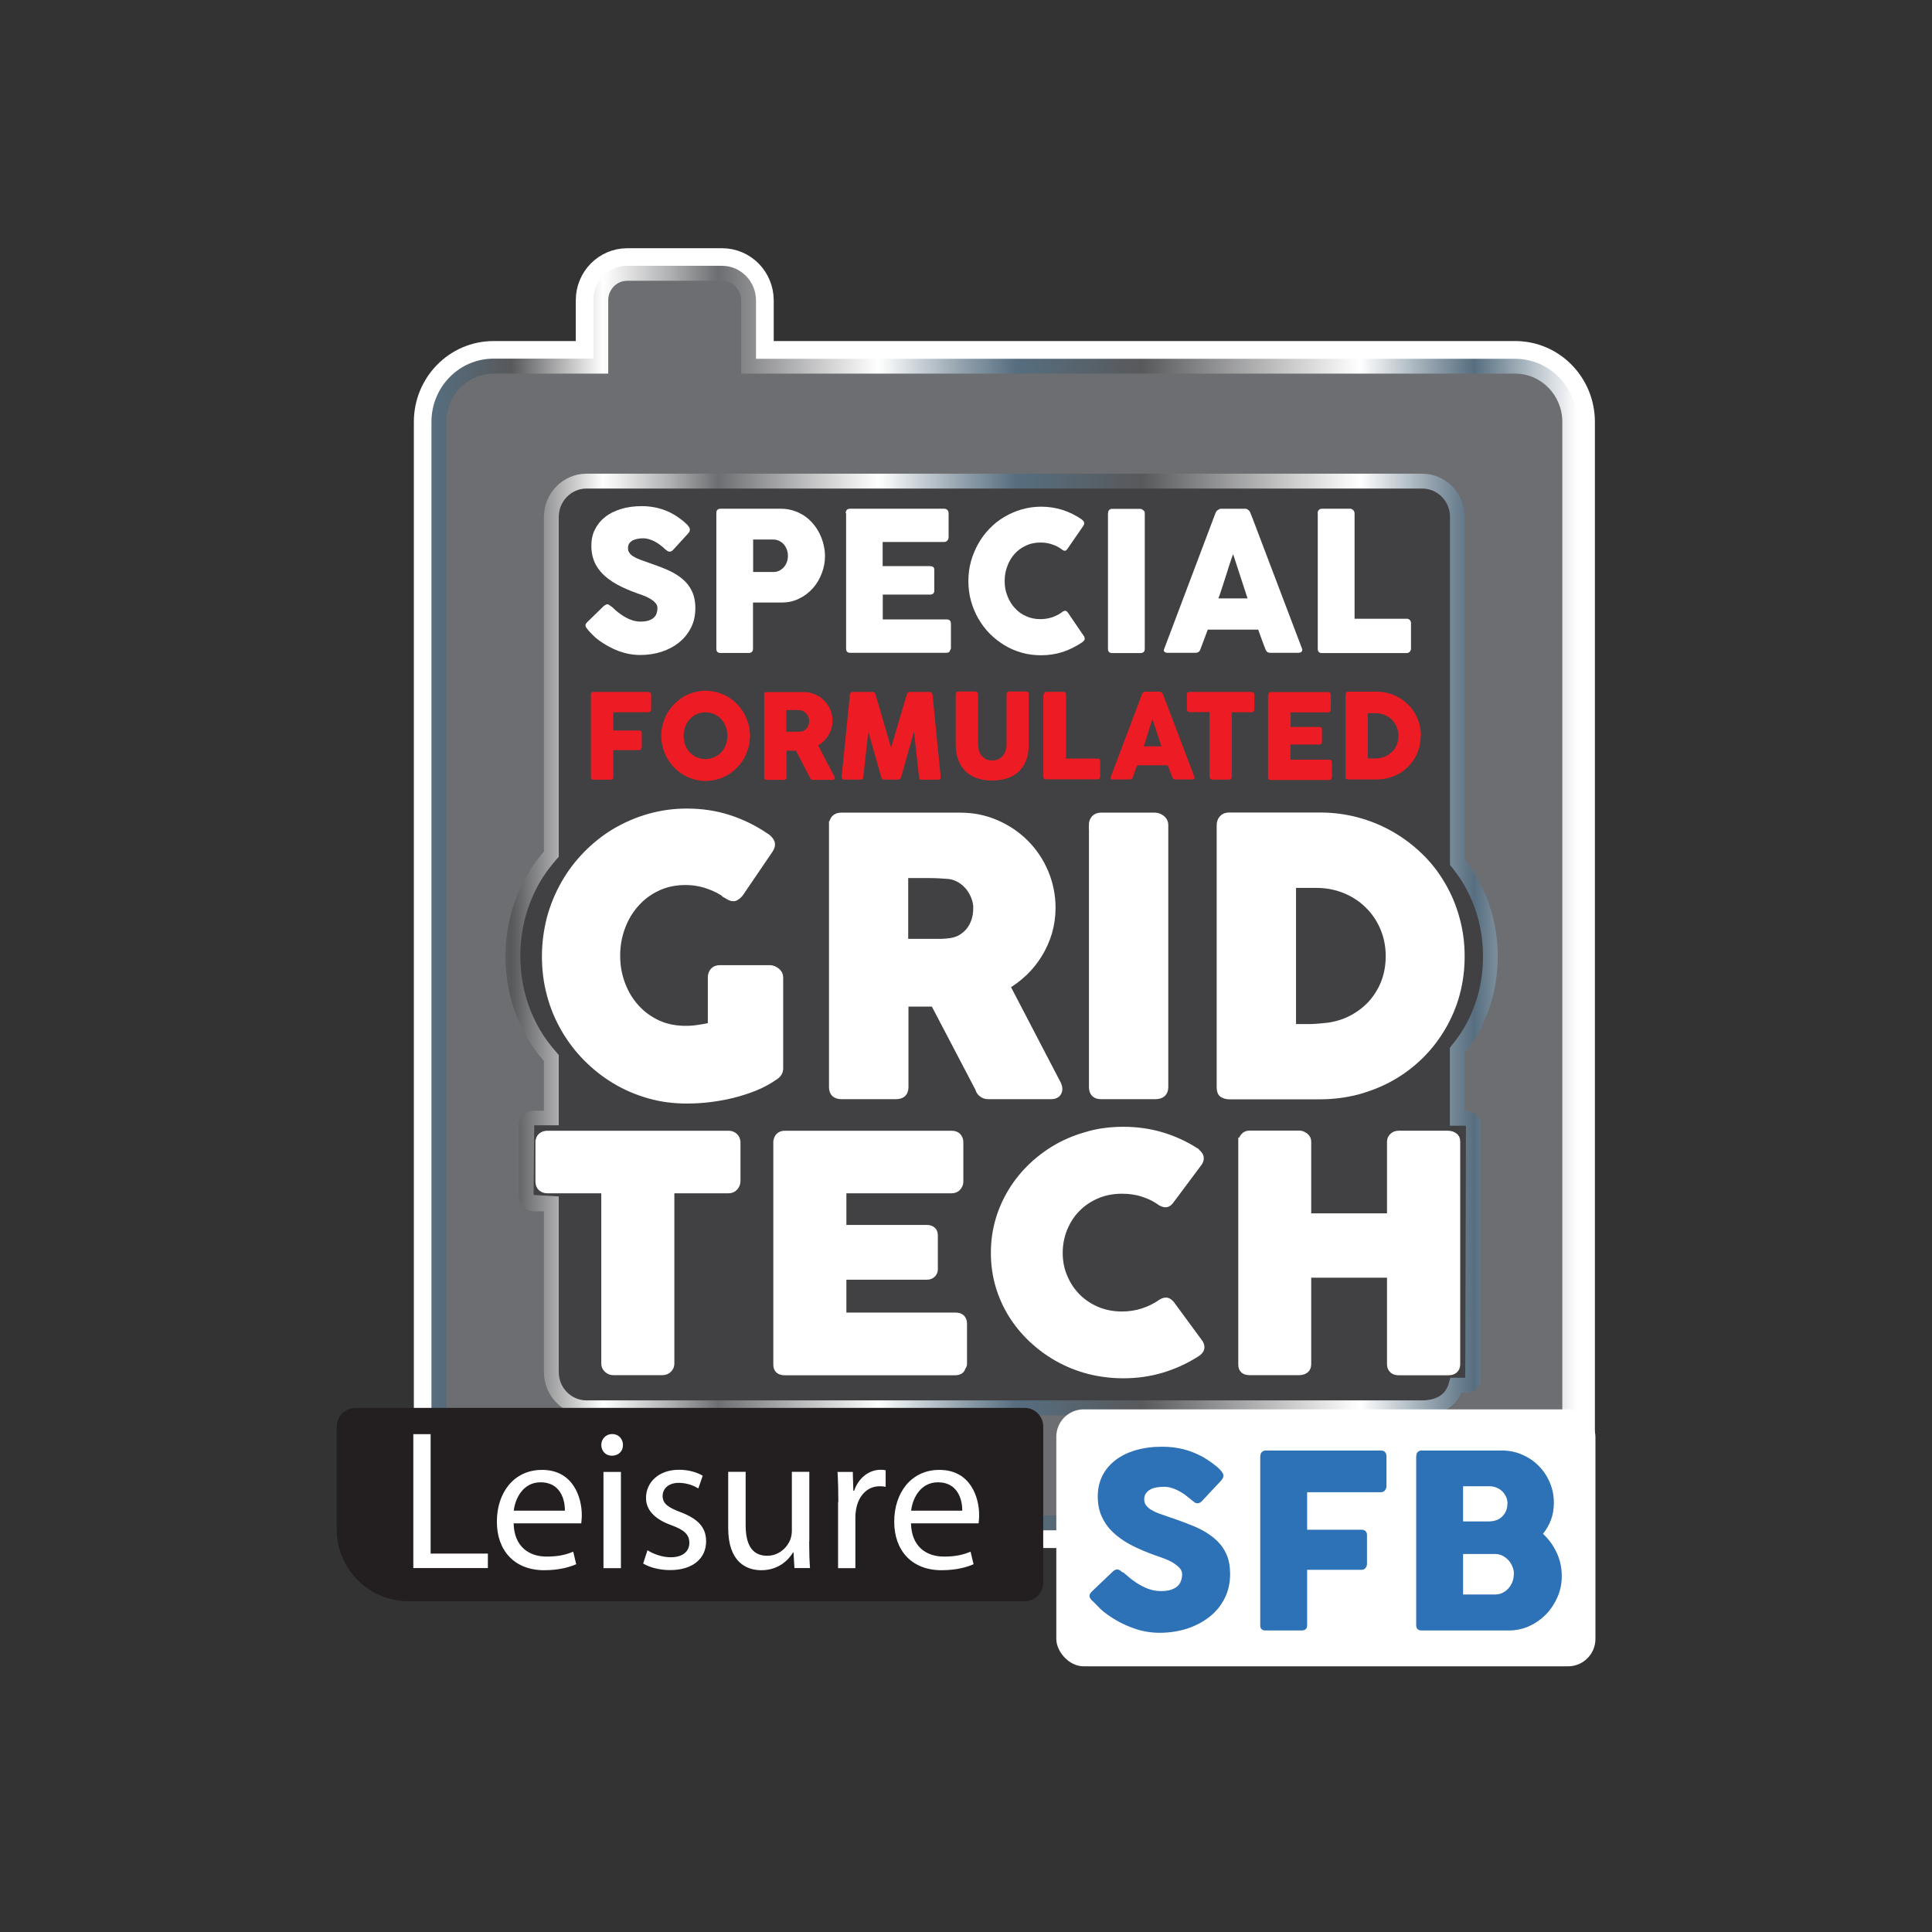<?xml version="1.0" encoding="UTF-8"?><svg id="Layer_1" xmlns="http://www.w3.org/2000/svg" xmlns:xlink="http://www.w3.org/1999/xlink" viewBox="0 0 141.73 141.73"><rect x="0" y="0" width="141.73" height="141.73" fill="#333333" stroke="none"/><defs><style>.cls-1{stroke-width:3.68px;}.cls-1,.cls-2,.cls-3{stroke:#fff;}.cls-1,.cls-2,.cls-3,.cls-4{stroke-miterlimit:10;}.cls-1,.cls-4{fill:none;}.cls-2{stroke-width:.59px;}.cls-2,.cls-3,.cls-5{fill:#fff;}.cls-3{stroke-width:.58px;}.cls-6{fill:url(#linear-gradient);}.cls-7{fill:#ed1c24;}.cls-8{fill:#231f20;}.cls-9{fill:#414042;}.cls-10{fill:#6d6e71;}.cls-11{fill:#2d71b7;}.cls-4{stroke:#414042;stroke-width:.55px;}</style><linearGradient id="linear-gradient" x1="31.65" y1="65.88" x2="115.7" y2="65.88" gradientUnits="userSpaceOnUse"><stop offset="0" stop-color="#566e80"/><stop offset=".07" stop-color="#58595b"/><stop offset=".15" stop-color="#fff"/><stop offset=".21" stop-color="#adaeb0"/><stop offset=".25" stop-color="#6d6e71"/><stop offset=".39" stop-color="#fff"/><stop offset=".46" stop-color="#96a5b0"/><stop offset=".51" stop-color="#566e80"/><stop offset=".62" stop-color="#58595b"/><stop offset=".81" stop-color="#fff"/><stop offset=".87" stop-color="#96a5b0"/><stop offset=".91" stop-color="#566e80"/><stop offset="1" stop-color="#fff"/></linearGradient></defs><rect class="cls-5" x="32.69" y="33.07" width="78.25" height="78.25"/><g><path class="cls-1" d="M111.16,26.86H54.92v-4.82c0-1.1-.87-1.99-1.94-1.99h-6.97c-1.06,0-1.93,.88-1.93,1.97v4.84h-7.88c-2.21,0-4,1.83-4,4.09V107.63c0,2.26,1.79,4.09,4,4.09H111.16c2.21,0,4-1.83,4-4.09V30.95c0-2.26-1.79-4.09-4-4.09Zm-2.21,46.27c-.26,.94-.63,1.81-1.11,2.62-.27,.46-.59,.89-.92,1.31v4.98h.54c.17,0,.32,.04,.44,.13,.13,.09,.19,.23,.19,.42v18.18c0,.19-.06,.33-.17,.43-.11,.1-.25,.14-.43,.14h-.67c-.29,1.12-1.29,1.96-2.48,1.96H43.02c-1.42,0-2.57-1.18-2.57-2.63v-13.29h-1.25c-.17,0-.31-.05-.43-.17-.11-.11-.17-.28-.17-.49v-4.1c0-.17,.06-.31,.17-.42,.12-.1,.26-.16,.43-.16h1.25v-4.41c-.49-.56-.94-1.14-1.31-1.79-.48-.83-.85-1.72-1.11-2.68-.25-.96-.39-1.95-.39-2.99s.13-2.04,.39-3c.26-.96,.64-1.85,1.11-2.69,.37-.65,.82-1.24,1.31-1.8v-24.74c0-1.45,1.15-2.63,2.57-2.63h61.31c1.42,0,2.57,1.18,2.57,2.63v25.33c.33,.41,.65,.84,.91,1.3,.48,.82,.85,1.69,1.12,2.64,.27,.94,.39,1.93,.39,2.96s-.13,2.03-.39,2.96Z"/><rect class="cls-9" x="36.62" y="31.59" width="73.92" height="77.51"/><rect class="cls-4" x="39.99" y="34.99" width="67.09" height="68.35" rx="2.98" ry="2.98"/><g><path class="cls-5" d="M44.84,44.48c.08,.07,.18,.15,.3,.27,.12,.11,.26,.22,.42,.33,.23,.16,.47,.29,.7,.38,.23,.09,.47,.14,.73,.14,.23,0,.44-.03,.6-.08,.16-.06,.29-.13,.38-.22,.1-.09,.16-.19,.2-.31,.04-.12,.06-.25,.06-.38,0-.15-.05-.28-.16-.39-.11-.12-.24-.22-.4-.31-.16-.09-.32-.17-.49-.23-.17-.06-.32-.12-.45-.16-.56-.2-1.04-.41-1.46-.64-.42-.23-.77-.49-1.05-.77-.28-.28-.49-.59-.63-.93-.14-.34-.21-.72-.21-1.13,0-.44,.08-.84,.26-1.2,.18-.36,.43-.67,.75-.92,.32-.26,.71-.45,1.17-.59,.45-.14,.96-.21,1.52-.21,.42,0,.83,.05,1.22,.15s.77,.25,1.14,.47c.16,.09,.31,.19,.45,.3,.14,.1,.27,.2,.37,.3,.11,.09,.19,.18,.26,.27,.06,.09,.09,.16,.09,.22s-.01,.12-.04,.17-.07,.11-.14,.18l-1.06,1.16c-.08,.08-.16,.12-.24,.12-.06,0-.12-.02-.18-.06-.05-.04-.11-.09-.18-.14l-.06-.06c-.09-.08-.19-.16-.31-.25-.11-.09-.23-.16-.36-.23-.13-.07-.27-.13-.41-.17s-.29-.07-.44-.07-.3,.01-.43,.04c-.14,.03-.26,.07-.36,.12-.1,.06-.18,.13-.24,.22-.06,.09-.09,.21-.09,.34s.03,.25,.1,.34c.06,.1,.16,.19,.29,.27s.29,.16,.48,.23c.19,.07,.42,.15,.67,.24,.49,.17,.95,.34,1.36,.52,.41,.18,.78,.4,1.08,.65,.3,.25,.54,.55,.7,.89,.17,.35,.26,.77,.26,1.26,0,.52-.1,1-.31,1.42-.21,.42-.5,.79-.86,1.08-.36,.3-.79,.53-1.29,.7-.49,.16-1.02,.24-1.59,.24-.53,0-1.06-.1-1.58-.29-.51-.19-.99-.46-1.44-.78-.19-.14-.34-.27-.47-.41-.13-.13-.23-.24-.3-.32l-.02-.02s-.01-.02-.01-.02c0,0-.01,0-.01-.01,0-.01-.01-.02-.01-.02,0,0-.01,0-.01-.01-.11-.12-.16-.21-.16-.29,0-.08,.05-.17,.16-.27l1.2-1.17c.1-.07,.18-.11,.24-.11,.04,0,.09,.01,.13,.04,.04,.03,.1,.07,.17,.13Z"/><path class="cls-5" d="M52.55,37.65c0-.1,.02-.18,.07-.24s.13-.09,.23-.09h4.45c.32,0,.62,.05,.91,.14s.54,.22,.78,.37c.24,.16,.45,.35,.64,.57,.19,.22,.35,.46,.48,.72,.13,.26,.23,.52,.3,.81,.07,.28,.11,.57,.11,.86,0,.43-.07,.84-.23,1.25-.15,.41-.36,.77-.64,1.09-.28,.32-.61,.58-1,.77-.39,.2-.82,.3-1.3,.3h-2.11v3.39c0,.2-.11,.31-.32,.31h-2.07c-.09,0-.17-.02-.22-.07-.05-.05-.08-.13-.08-.23v-9.94Zm5.25,3.12c0-.14-.02-.29-.07-.43-.05-.14-.12-.27-.21-.38s-.2-.2-.34-.27c-.13-.07-.28-.11-.45-.11h-1.48v2.38h1.48c.17,0,.32-.03,.45-.1,.13-.07,.24-.16,.34-.27,.09-.11,.16-.23,.21-.38,.05-.14,.07-.29,.07-.44Z"/><path class="cls-5" d="M62.04,37.65c0-.1,.03-.18,.08-.24,.05-.06,.13-.09,.23-.09h6.91c.1,0,.18,.03,.24,.09,.05,.06,.09,.14,.09,.25v1.76c0,.08-.03,.16-.09,.23s-.14,.11-.24,.11h-4.51v1.77h3.48c.09,0,.16,.02,.22,.06,.06,.04,.09,.11,.09,.21v1.54c0,.07-.02,.13-.07,.19-.05,.06-.13,.09-.22,.09h-3.49v1.82h4.69c.21,0,.31,.11,.31,.33v1.79s-.02,.09-.06,.13c-.02,.13-.11,.2-.29,.2h-7.04c-.1,0-.17-.02-.22-.07-.05-.05-.08-.13-.08-.23v-9.94Z"/><path class="cls-5" d="M79.34,38.1c.08,.05,.14,.11,.17,.18,.04,.08,.03,.17-.02,.27l-1.18,1.71c-.05,.08-.11,.13-.16,.14-.06,.01-.13,0-.21-.06-.22-.18-.48-.31-.75-.4-.27-.1-.56-.14-.87-.14-.38,0-.73,.07-1.05,.22-.32,.15-.6,.35-.83,.6-.23,.26-.41,.55-.54,.9-.13,.34-.2,.71-.2,1.1s.06,.75,.2,1.09c.13,.34,.31,.64,.54,.89,.23,.26,.51,.46,.83,.6,.32,.15,.67,.22,1.05,.22,.31,0,.6-.05,.88-.14,.28-.1,.53-.23,.76-.41,.08-.05,.15-.07,.21-.06,.05,.01,.11,.05,.17,.13l1.19,1.75c.05,.11,.06,.19,.02,.26-.04,.07-.1,.13-.18,.18-.44,.3-.91,.53-1.41,.7-.51,.16-1.04,.24-1.59,.24-.49,0-.97-.06-1.42-.19-.45-.13-.88-.31-1.27-.55-.39-.24-.75-.52-1.08-.85-.32-.33-.6-.7-.83-1.1-.23-.4-.41-.83-.54-1.3-.13-.46-.19-.95-.19-1.45s.06-.99,.19-1.45c.13-.46,.31-.9,.54-1.3,.23-.41,.51-.78,.83-1.11,.32-.33,.68-.62,1.08-.85,.39-.23,.82-.42,1.27-.55,.45-.13,.93-.2,1.42-.2,.55,0,1.08,.08,1.58,.24,.5,.16,.96,.39,1.4,.69Z"/><path class="cls-5" d="M81.29,37.64c0-.09,.02-.16,.07-.22,.05-.06,.13-.09,.23-.09h2.05c.07,0,.14,.03,.22,.09,.08,.06,.12,.13,.12,.23v9.95c0,.21-.11,.31-.34,.31h-2.05c-.2,0-.31-.1-.31-.31v-9.95Z"/><path class="cls-5" d="M89.19,37.6s.02-.06,.04-.09c.03-.03,.06-.06,.1-.09,.04-.03,.08-.05,.12-.07,.04-.02,.08-.03,.12-.03h1.78c.08,0,.15,.03,.2,.07,.06,.05,.1,.09,.13,.13l.17,.41,3.66,9.64c.04,.09,.03,.17-.02,.23-.05,.06-.14,.09-.27,.09h-2c-.11,0-.19-.02-.25-.06-.06-.04-.1-.11-.14-.2-.09-.24-.18-.48-.27-.72-.09-.24-.17-.48-.26-.72h-3.7c-.09,.24-.18,.48-.27,.72-.09,.24-.18,.48-.27,.72-.06,.18-.18,.26-.35,.26h-2.06c-.09,0-.16-.02-.22-.07-.06-.05-.07-.12-.03-.21l3.78-10.01Zm1.27,3.05c-.09,.24-.18,.5-.27,.78-.09,.28-.18,.56-.27,.85s-.18,.57-.27,.84c-.09,.28-.18,.54-.27,.78h2.14l-1.06-3.25Z"/><path class="cls-5" d="M96.66,37.63c0-.09,.03-.16,.09-.22,.05-.06,.13-.09,.23-.09h2.06c.08,0,.15,.03,.22,.09,.06,.06,.1,.13,.11,.23v7.75h3.83c.09,0,.16,.03,.22,.09,.06,.06,.09,.14,.09,.23v1.87c0,.08-.03,.15-.08,.22-.05,.07-.13,.1-.23,.11h-6.22c-.2,0-.31-.1-.31-.31v-9.95Z"/></g><g><path class="cls-7" d="M43.34,50.96c0-.06,.02-.11,.05-.14,.03-.03,.07-.05,.12-.06h4.06c.06,0,.11,.02,.15,.06,.03,.04,.05,.09,.05,.15v1.07s-.02,.1-.05,.14c-.04,.04-.08,.07-.15,.07h-2.58v1.34h1.9c.05,0,.1,.01,.14,.05,.04,.03,.05,.08,.05,.14v1.04s-.01,.1-.05,.14c-.03,.05-.08,.07-.13,.07h-1.91v1.98c0,.12-.07,.19-.2,.19h-1.29c-.1-.01-.15-.08-.15-.18v-6.05Z"/><path class="cls-7" d="M48.51,53.98c0-.31,.04-.6,.12-.88,.08-.28,.18-.55,.33-.79,.14-.25,.31-.47,.51-.67s.42-.37,.66-.52c.24-.14,.5-.25,.77-.33,.28-.08,.56-.12,.86-.12s.58,.04,.86,.12c.28,.08,.54,.19,.78,.33,.24,.14,.46,.32,.66,.52,.2,.2,.37,.43,.51,.67,.14,.25,.25,.51,.33,.79,.08,.28,.12,.58,.12,.88s-.04,.6-.12,.88c-.08,.28-.19,.54-.33,.79-.14,.24-.31,.47-.51,.67-.2,.2-.42,.37-.66,.52-.24,.14-.5,.26-.78,.33-.28,.08-.56,.12-.86,.12s-.59-.04-.86-.12c-.28-.08-.53-.19-.77-.33-.24-.14-.46-.32-.66-.52-.2-.2-.36-.42-.51-.67-.14-.24-.25-.51-.33-.79-.08-.28-.12-.58-.12-.88Zm1.64,0c0,.24,.04,.46,.12,.67,.08,.21,.19,.39,.33,.54,.14,.15,.31,.28,.51,.36,.19,.09,.41,.13,.64,.13s.45-.04,.65-.13c.2-.09,.37-.21,.51-.36,.14-.15,.25-.34,.33-.54,.08-.21,.12-.43,.12-.67s-.04-.46-.12-.67c-.08-.21-.19-.39-.33-.55-.14-.16-.31-.28-.51-.37-.2-.09-.41-.13-.65-.13s-.45,.04-.64,.13c-.19,.09-.36,.21-.51,.37-.14,.16-.25,.34-.33,.55-.08,.21-.12,.43-.12,.67Z"/><path class="cls-7" d="M56.04,50.96c0-.06,.01-.11,.05-.14,.03-.04,.08-.05,.14-.05h2.74c.29,0,.56,.06,.82,.17s.48,.26,.67,.45c.19,.19,.34,.41,.45,.67,.11,.26,.16,.53,.16,.82,0,.2-.03,.38-.08,.56-.05,.18-.13,.34-.22,.5-.09,.15-.2,.29-.33,.42-.13,.13-.27,.23-.42,.32l1.09,2.1s.05,.09,.08,.14c.03,.06,.05,.1,.05,.14,0,.05-.01,.08-.04,.11-.03,.02-.07,.04-.12,.04h-1.46s-.09-.01-.13-.04c-.04-.03-.06-.07-.07-.12l-1.03-1.98h-.69v1.95c0,.12-.06,.19-.19,.19h-1.26c-.06,0-.1-.01-.14-.05-.03-.03-.05-.08-.05-.14v-6.05Zm3.32,1.92c0-.09-.01-.17-.05-.26s-.07-.17-.13-.24c-.06-.07-.12-.13-.2-.18-.08-.05-.17-.08-.26-.1-.08,0-.15-.01-.22-.01-.07,0-.14,0-.23,0h-.59v1.59h.78c.05,0,.1,0,.14,0,.04,0,.08,0,.13-.01,.1-.01,.19-.04,.27-.09,.08-.05,.15-.11,.2-.18,.05-.07,.09-.15,.12-.24,.03-.09,.04-.18,.04-.27Z"/><path class="cls-7" d="M62.35,50.95c0-.05,.02-.1,.06-.13,.04-.04,.08-.06,.14-.06h1.47c.1,0,.17,.05,.2,.16l1.15,3.93,1.16-3.93c.04-.11,.11-.16,.22-.16h1.45c.05,0,.1,.02,.14,.05,.04,.04,.06,.08,.07,.14,.1,1.02,.2,2.03,.3,3.03,.1,1,.2,2.01,.3,3.03v.02c0,.11-.06,.17-.19,.17h-1.2c-.13,0-.2-.06-.2-.19l-.37-3.35-.95,3.37s-.02,.06-.06,.1c-.04,.04-.07,.06-.11,.06h-1.11s-.07-.02-.11-.06c-.04-.04-.06-.08-.06-.11l-.95-3.36-.37,3.34c0,.13-.07,.19-.21,.19h-1.2c-.12,0-.18-.06-.18-.19l.61-6.05Z"/><path class="cls-7" d="M71.76,54.62c0,.21,.03,.4,.09,.54,.06,.15,.13,.27,.23,.36,.1,.09,.2,.16,.33,.21,.13,.04,.26,.06,.39,.06s.28-.03,.4-.08c.13-.05,.24-.13,.33-.23,.1-.1,.17-.22,.23-.37,.05-.15,.08-.32,.08-.51v-3.68c0-.05,.02-.1,.05-.13,.04-.04,.08-.06,.14-.06h1.24c.06,0,.12,.02,.15,.06,.04,.04,.05,.08,.05,.13v3.65c0,.5-.07,.93-.22,1.27-.15,.34-.34,.62-.59,.83s-.53,.36-.85,.45c-.32,.09-.66,.14-1.02,.14s-.7-.05-1.02-.14c-.32-.09-.61-.25-.85-.46-.25-.21-.44-.49-.59-.83-.14-.34-.22-.76-.22-1.26v-3.65s.02-.09,.05-.13c.03-.04,.07-.06,.12-.06h1.27s.09,.02,.13,.05c.05,.04,.07,.08,.07,.14v3.68Z"/><path class="cls-7" d="M76.57,50.94c0-.05,.02-.1,.05-.13,.03-.04,.08-.06,.14-.06h1.25s.09,.02,.13,.05c.04,.03,.06,.08,.06,.14v4.71h2.33c.05,0,.1,.02,.13,.05,.04,.03,.05,.08,.05,.14v1.14s-.02,.09-.05,.13c-.03,.04-.08,.06-.14,.06h-3.79c-.12,0-.19-.06-.19-.19v-6.06Z"/><path class="cls-7" d="M83.77,50.92s.01-.04,.03-.06c.02-.02,.04-.04,.06-.06,.02-.02,.05-.03,.07-.04,.02-.01,.05-.02,.07-.02h1.08s.09,.02,.12,.05c.04,.03,.06,.06,.08,.08l.11,.25,2.23,5.87c.02,.06,.02,.1-.01,.14-.03,.04-.08,.05-.16,.05h-1.22c-.07,0-.12-.01-.15-.04s-.06-.07-.08-.12c-.06-.15-.11-.29-.17-.44s-.11-.29-.16-.44h-2.25c-.05,.15-.11,.29-.16,.44-.05,.15-.11,.29-.16,.44-.04,.11-.11,.16-.22,.16h-1.25c-.05,0-.1-.01-.13-.04-.04-.03-.04-.07-.02-.13l2.3-6.09Zm.77,1.85c-.05,.15-.11,.31-.16,.48-.06,.17-.11,.34-.16,.52-.05,.17-.11,.34-.16,.51-.05,.17-.11,.33-.16,.47h1.3l-.65-1.98Z"/><path class="cls-7" d="M87.06,50.95c0-.06,.02-.1,.06-.14,.04-.03,.09-.05,.14-.05h4.56s.1,.02,.13,.05,.06,.08,.07,.14v1.08c0,.05-.02,.1-.05,.15-.04,.05-.08,.07-.15,.07h-1.46v4.74c0,.05-.02,.1-.05,.14-.04,.04-.08,.06-.14,.06h-1.24s-.09-.02-.14-.06c-.04-.04-.06-.09-.06-.15v-4.74h-1.46c-.06,0-.1-.02-.14-.06-.04-.04-.06-.09-.06-.16v-1.08Z"/><path class="cls-7" d="M93.05,50.96c0-.06,.02-.11,.05-.14,.03-.04,.08-.05,.14-.05h4.2c.06,0,.11,.02,.14,.06,.03,.04,.05,.09,.05,.15v1.07s-.02,.1-.05,.14c-.03,.04-.08,.07-.15,.07h-2.75v1.07h2.12c.05,0,.1,.01,.13,.04,.04,.03,.05,.07,.05,.13v.94s-.01,.08-.05,.12c-.03,.04-.08,.06-.14,.06h-2.12v1.11h2.85c.13,0,.19,.07,.19,.2v1.09s-.01,.06-.04,.08c-.01,.08-.07,.12-.17,.12h-4.29c-.06,0-.1-.01-.14-.05-.03-.03-.05-.08-.05-.14v-6.05Z"/><path class="cls-7" d="M104.22,53.98c0,.31-.04,.6-.11,.87-.08,.28-.18,.53-.33,.77-.14,.24-.31,.45-.51,.65-.2,.19-.41,.36-.65,.49-.24,.14-.5,.24-.77,.31-.28,.07-.57,.11-.86,.11h-2.09s-.1-.01-.13-.03c-.04-.02-.06-.07-.06-.15v-6.05c0-.06,.02-.11,.05-.15,.03-.04,.08-.06,.14-.06h2.09c.3,0,.58,.04,.86,.11,.28,.08,.53,.18,.77,.32,.24,.14,.46,.3,.66,.5,.2,.19,.37,.41,.51,.65,.14,.24,.25,.5,.33,.78,.08,.28,.12,.57,.12,.87Zm-3.88-1.67v3.33h.36c.06,0,.13,0,.19,0,.06,0,.12,0,.19-.01,.21-.02,.41-.07,.59-.16,.18-.09,.34-.2,.48-.35,.14-.14,.24-.31,.32-.5,.08-.19,.12-.4,.12-.63,0-.24-.05-.47-.13-.67-.09-.2-.21-.38-.36-.53-.15-.15-.33-.26-.54-.35-.2-.08-.42-.12-.65-.12h-.56Z"/></g><g><path class="cls-10" d="M111.16,26.86H54.92v-4.82c0-1.1-.87-1.99-1.94-1.99h-6.97c-1.06,0-1.93,.88-1.93,1.97v4.84h-7.88c-2.21,0-4,1.83-4,4.09V107.63c0,2.26,1.79,4.09,4,4.09H111.16c2.21,0,4-1.83,4-4.09V30.95c0-2.26-1.79-4.09-4-4.09Zm-2.21,46.27c-.26,.94-.63,1.81-1.11,2.62-.27,.46-.59,.89-.92,1.31v4.98h.54c.17,0,.32,.04,.44,.13,.13,.09,.19,.23,.19,.42v18.47c0,.19-.06,.33-.17,.43-.11,.1-.25,.14-.43,.14h-.67c-.29,1.12-1.29,1.66-2.48,1.66H43.02c-1.42,0-2.57-1.18-2.57-2.63v-12.33h-1.25c-.17,0-.31-.05-.43-.17-.11-.11-.17-.28-.17-.49v-5.05c0-.17,.06-.31,.17-.42,.12-.1,.26-.16,.43-.16h1.25v-4.41c-.49-.56-.94-1.14-1.31-1.79-.48-.83-.85-1.72-1.11-2.68-.25-.96-.39-1.95-.39-2.99s.13-2.04,.39-3c.26-.96,.64-1.85,1.11-2.69,.37-.65,.82-1.24,1.31-1.8v-24.74c0-1.45,1.15-2.63,2.57-2.63h61.31c1.42,0,2.57,1.18,2.57,2.63v25.33c.33,.41,.65,.84,.91,1.3,.48,.82,.85,1.69,1.12,2.64,.27,.94,.39,1.93,.39,2.96s-.13,2.03-.39,2.96Z"/><path class="cls-6" d="M111.16,112.26H36.2c-2.51,0-4.55-2.08-4.55-4.64V30.95c0-2.56,2.04-4.64,4.55-4.64h7.33v-4.29c0-1.39,1.11-2.52,2.47-2.52h6.97c1.37,0,2.49,1.14,2.49,2.54v4.28h55.69c2.51,0,4.55,2.08,4.55,4.64V107.63c0,2.56-2.04,4.64-4.55,4.64ZM36.2,27.41c-1.9,0-3.45,1.59-3.45,3.54V107.63c0,1.95,1.55,3.54,3.45,3.54H111.16c1.9,0,3.45-1.59,3.45-3.54V30.95c0-1.95-1.55-3.54-3.45-3.54H54.37v-5.37c0-.79-.63-1.44-1.4-1.44h-6.97c-.76,0-1.38,.64-1.38,1.42v5.39h-8.43ZM104.33,103.83H43.02c-1.72,0-3.12-1.43-3.12-3.18v-11.79h-.7c-.31,0-.59-.11-.81-.32-.16-.15-.34-.43-.34-.89v-5.05c0-.33,.12-.61,.35-.82,.23-.2,.5-.3,.8-.3h.7v-3.65c-.51-.59-.91-1.15-1.24-1.72-.51-.88-.9-1.82-1.17-2.81-.27-1.02-.41-2.07-.41-3.14s.14-2.12,.41-3.14c.27-.99,.66-1.94,1.17-2.82,.33-.57,.73-1.14,1.24-1.73v-24.54c0-1.75,1.4-3.18,3.12-3.18h61.31c1.72,0,3.12,1.43,3.12,3.18v25.14c.33,.42,.61,.82,.84,1.22,.51,.86,.9,1.79,1.17,2.77,.27,.97,.41,2.01,.41,3.1s-.14,2.14-.41,3.11h0c-.28,1-.67,1.92-1.17,2.76-.24,.4-.51,.8-.84,1.22v4.23c.27,0,.53,.08,.75,.23,.28,.19,.43,.5,.43,.87v18.47c0,.45-.2,.71-.36,.85-.13,.12-.39,.27-.78,.27h-.28c-.45,1.05-1.49,1.66-2.87,1.66Zm-65.14-21.25l-.05,5.08,1.85,.11v12.88c0,1.15,.91,2.08,2.03,2.08h61.31c.61,0,1.66-.16,1.95-1.25l.11-.41h1.1l.05-18.49h-1.18s0-5.72,0-5.72l.12-.15c.35-.43,.64-.84,.88-1.24,.45-.75,.81-1.59,1.06-2.49h0c.24-.88,.37-1.82,.37-2.82s-.13-1.94-.37-2.81c-.24-.88-.6-1.73-1.06-2.51-.23-.4-.52-.8-.87-1.24l-.12-.15v-25.53c0-1.15-.91-2.08-2.03-2.08H43.02c-1.12,0-2.03,.94-2.03,2.08v24.94l-.14,.15c-.52,.6-.93,1.16-1.25,1.71-.46,.8-.82,1.67-1.06,2.56-.24,.92-.37,1.88-.37,2.85s.12,1.93,.37,2.85c.24,.89,.6,1.75,1.06,2.55,.32,.55,.73,1.11,1.25,1.7l.14,.16v5.16h-1.8Z"/></g><g><g><path class="cls-2" d="M53.44,65.68c-.46-.33-.95-.59-1.48-.77-.52-.18-1.08-.28-1.67-.28-.75,0-1.44,.14-2.06,.43-.62,.29-1.16,.68-1.6,1.18-.45,.49-.8,1.07-1.05,1.74-.25,.66-.38,1.37-.38,2.13s.13,1.46,.38,2.12c.25,.66,.6,1.24,1.05,1.73,.44,.49,.98,.88,1.6,1.17,.62,.28,1.31,.42,2.06,.42,.31,0,.63-.02,.94-.07,.31-.05,.64-.1,.99-.18v-3.6c0-.17,.05-.32,.15-.43,.1-.12,.24-.17,.44-.17h3.69c.13,0,.28,.06,.43,.17,.15,.11,.23,.26,.23,.44v6.66c0,.25-.13,.45-.39,.6-.43,.3-.9,.55-1.41,.76-.52,.21-1.06,.38-1.61,.52-.56,.14-1.13,.24-1.7,.31-.57,.07-1.13,.1-1.67,.1-.96,0-1.88-.12-2.75-.37-.88-.25-1.7-.6-2.47-1.06-.77-.46-1.46-1.01-2.09-1.64-.63-.64-1.17-1.34-1.62-2.12-.45-.78-.8-1.61-1.04-2.51-.24-.89-.36-1.83-.36-2.8s.13-1.9,.36-2.8c.24-.89,.59-1.73,1.04-2.52,.45-.79,.99-1.5,1.62-2.14,.63-.64,1.32-1.19,2.09-1.65,.77-.45,1.59-.81,2.47-1.06s1.8-.38,2.75-.38c1.08,0,2.1,.15,3.06,.46,.96,.31,1.86,.75,2.71,1.33,.16,.09,.27,.21,.36,.36,.08,.15,.06,.33-.06,.52l-2.19,3.22c-.12,.15-.24,.25-.36,.3-.11,.05-.27,.01-.47-.11Z"/><path class="cls-2" d="M61.11,60.54c0-.19,.05-.35,.15-.46,.1-.11,.25-.17,.45-.17h8.74c.93,0,1.8,.18,2.61,.53,.81,.35,1.52,.83,2.13,1.44,.6,.6,1.08,1.31,1.43,2.13,.34,.81,.52,1.68,.52,2.59,0,.62-.09,1.22-.25,1.78-.17,.56-.4,1.09-.7,1.58-.3,.49-.65,.93-1.06,1.33-.42,.4-.87,.74-1.35,1.02l3.47,6.66c.07,.13,.15,.28,.24,.46,.1,.17,.15,.33,.15,.45,0,.15-.05,.26-.14,.34s-.22,.12-.38,.12h-4.64c-.15,0-.29-.05-.41-.14-.13-.09-.2-.22-.24-.37l-3.29-6.28h-2.19v6.2c0,.39-.2,.59-.62,.59h-4.02c-.18,0-.32-.05-.44-.14-.11-.1-.16-.25-.16-.45v-19.21Zm10.59,6.11c0-.27-.05-.55-.15-.82s-.24-.53-.42-.76c-.18-.23-.4-.42-.65-.58-.25-.15-.53-.26-.84-.3-.25-.02-.49-.03-.71-.05-.22-.01-.46-.02-.73-.02h-1.87v5.05h2.49c.17,0,.31,0,.44-.01,.13-.01,.26-.02,.42-.04,.32-.04,.6-.13,.85-.28,.25-.15,.47-.34,.64-.56,.17-.22,.3-.48,.39-.76,.09-.28,.13-.56,.13-.86Z"/><path class="cls-2" d="M80.17,60.52c0-.16,.05-.31,.15-.43,.1-.12,.25-.18,.45-.18h3.98c.14,0,.28,.06,.44,.17,.15,.11,.22,.26,.22,.44v19.22c0,.4-.22,.6-.66,.6h-3.98c-.4,0-.59-.2-.59-.6v-19.22Z"/><path class="cls-2" d="M107.15,70.15c0,.97-.12,1.89-.36,2.77-.24,.88-.59,1.69-1.04,2.45-.45,.76-.98,1.44-1.61,2.06-.63,.61-1.32,1.14-2.09,1.57-.76,.43-1.59,.76-2.46,1-.89,.23-1.8,.35-2.75,.35h-6.67c-.16,0-.3-.04-.43-.11-.13-.07-.19-.23-.19-.47v-19.22c0-.19,.05-.35,.16-.47,.1-.12,.26-.18,.46-.18h6.67c.94,0,1.86,.12,2.74,.36,.88,.24,1.7,.58,2.46,1.02,.77,.44,1.46,.97,2.09,1.58,.63,.61,1.17,1.3,1.61,2.06,.45,.76,.8,1.58,1.04,2.47,.25,.88,.37,1.8,.37,2.76Zm-12.37-5.31v10.58h1.14c.2,0,.41,0,.61-.02,.2-.01,.4-.03,.59-.05,.67-.05,1.31-.22,1.9-.5,.58-.28,1.1-.65,1.53-1.1s.78-.99,1.03-1.6c.24-.61,.37-1.28,.37-2.01,0-.77-.15-1.48-.43-2.13-.28-.65-.67-1.21-1.16-1.68-.48-.47-1.06-.84-1.71-1.1-.65-.26-1.35-.39-2.09-.39h-1.78Z"/></g><g><path class="cls-3" d="M39.58,83.75c0-.15,.05-.28,.16-.37,.11-.09,.25-.14,.42-.14h13.28c.14,0,.28,.04,.39,.13,.11,.09,.18,.21,.2,.39v2.9c0,.14-.05,.27-.16,.4-.1,.13-.25,.19-.43,.19h-4.26v12.79c0,.14-.05,.27-.16,.38-.11,.11-.25,.17-.42,.17h-3.62c-.14,0-.27-.05-.4-.16-.12-.11-.18-.24-.18-.39v-12.79h-4.25c-.16,0-.3-.05-.42-.15-.11-.1-.16-.25-.16-.44v-2.9Z"/><path class="cls-3" d="M57.03,83.78c0-.16,.05-.29,.14-.39,.1-.1,.23-.15,.4-.15h12.24c.18,0,.33,.05,.42,.15,.1,.1,.15,.24,.15,.41v2.89c0,.13-.05,.26-.15,.38s-.24,.18-.43,.18h-8v2.9h6.17c.16,0,.29,.03,.39,.11s.15,.19,.15,.35v2.52c0,.11-.04,.21-.13,.31-.09,.1-.22,.15-.4,.15h-6.18v2.99h8.3c.37,0,.55,.18,.55,.54v2.94c0,.08-.04,.15-.1,.21-.03,.22-.2,.33-.51,.33h-12.48c-.17,0-.3-.04-.4-.12-.1-.08-.14-.21-.14-.38v-16.31Z"/><path class="cls-3" d="M87.67,84.5c.14,.08,.24,.18,.31,.3,.07,.13,.05,.27-.04,.44l-2.09,2.8c-.09,.13-.19,.21-.29,.23-.1,.02-.23-.01-.38-.1-.4-.29-.84-.51-1.33-.66-.48-.16-1-.23-1.54-.23-.68,0-1.3,.12-1.86,.36-.57,.24-1.05,.57-1.47,.99-.41,.42-.73,.91-.96,1.47-.23,.56-.35,1.16-.35,1.8s.11,1.24,.35,1.79c.23,.56,.55,1.04,.96,1.46,.42,.42,.9,.75,1.47,.99,.57,.24,1.19,.36,1.86,.36,.54,0,1.06-.08,1.55-.24s.95-.39,1.35-.67c.14-.09,.27-.12,.37-.11,.1,.02,.2,.09,.3,.21l2.11,2.87c.09,.17,.1,.32,.04,.43-.07,.12-.17,.21-.31,.29-.77,.49-1.6,.87-2.5,1.14-.9,.27-1.84,.4-2.82,.4-.87,0-1.71-.11-2.51-.31-.8-.21-1.55-.51-2.25-.9-.7-.39-1.33-.86-1.9-1.39-.57-.54-1.07-1.14-1.48-1.8-.41-.66-.73-1.37-.95-2.13-.22-.76-.33-1.55-.33-2.38s.11-1.62,.33-2.38c.22-.76,.54-1.47,.95-2.14,.41-.67,.9-1.27,1.48-1.82,.57-.54,1.21-1.01,1.9-1.4,.7-.39,1.45-.68,2.25-.9s1.64-.32,2.51-.32c.98,0,1.92,.13,2.79,.39,.88,.26,1.71,.64,2.48,1.13Z"/><path class="cls-3" d="M91.13,83.75c0-.13,.06-.25,.16-.36,.09-.11,.22-.16,.37-.16h3.66c.13,0,.25,.05,.39,.15,.13,.1,.19,.22,.19,.37v5.55h6.14v-5.55c0-.14,.05-.26,.16-.36,.1-.1,.24-.15,.4-.15h3.61c.16,0,.31,.04,.43,.12,.13,.08,.19,.2,.19,.37v16.35c0,.17-.05,.3-.16,.39-.1,.09-.24,.13-.42,.13h-3.65c-.16,0-.3-.04-.4-.13-.1-.09-.16-.21-.16-.39v-6.64h-6.14v6.64c0,.16-.05,.29-.16,.38-.11,.09-.27,.13-.45,.13h-3.63c-.34,0-.52-.15-.53-.46v-16.38Z"/></g></g></g><g><g><rect class="cls-5" x="77.49" y="103.39" width="39.55" height="18.85" rx="2.01" ry="2.01"/><g><path class="cls-11" d="M82.39,115.34c.1,.08,.23,.19,.39,.33,.16,.14,.34,.28,.54,.41,.3,.2,.6,.36,.9,.47,.3,.11,.61,.17,.93,.17,.3,0,.56-.03,.76-.1,.2-.07,.37-.16,.48-.27,.12-.11,.2-.24,.25-.39,.05-.15,.08-.3,.08-.47,0-.18-.07-.35-.21-.49-.14-.14-.31-.27-.51-.39-.2-.11-.41-.21-.63-.29-.22-.08-.41-.15-.57-.2-.71-.25-1.33-.52-1.87-.8-.53-.29-.98-.61-1.33-.96-.36-.35-.62-.74-.8-1.16-.18-.42-.27-.89-.27-1.42,0-.55,.11-1.05,.33-1.5,.22-.45,.54-.83,.95-1.15,.41-.32,.91-.57,1.49-.74,.58-.17,1.23-.26,1.95-.26,.54,0,1.06,.06,1.55,.18,.49,.12,.98,.32,1.46,.58,.2,.12,.39,.24,.57,.37,.18,.13,.34,.25,.48,.37,.14,.12,.24,.23,.32,.34,.08,.11,.12,.2,.12,.28s-.02,.15-.06,.21c-.04,.07-.1,.14-.17,.22l-1.36,1.45c-.1,.1-.2,.15-.3,.15-.08,0-.16-.02-.23-.07-.07-.05-.14-.11-.23-.18l-.08-.07c-.12-.1-.25-.2-.4-.31-.14-.11-.3-.2-.47-.29s-.34-.16-.52-.21c-.18-.06-.37-.08-.56-.08s-.38,.02-.55,.05c-.17,.03-.32,.08-.45,.16-.13,.07-.23,.16-.31,.28-.08,.12-.12,.26-.12,.42s.04,.31,.12,.43c.08,.12,.21,.23,.37,.34,.17,.1,.37,.2,.62,.29s.53,.19,.86,.3c.63,.21,1.21,.43,1.74,.65,.53,.23,.99,.5,1.37,.81,.38,.31,.69,.68,.9,1.11,.22,.43,.32,.96,.32,1.57,0,.65-.13,1.24-.4,1.77-.27,.53-.63,.98-1.1,1.35-.47,.37-1.01,.66-1.64,.87-.63,.2-1.3,.31-2.03,.31-.68,0-1.35-.12-2.01-.37-.66-.24-1.27-.57-1.84-.98-.24-.17-.44-.34-.6-.51-.16-.17-.29-.3-.39-.4l-.03-.03s-.01-.02-.02-.02c0,0-.01,0-.02-.01,0-.01-.01-.02-.02-.02,0,0-.01,0-.02-.01-.14-.15-.2-.27-.2-.36,0-.1,.07-.21,.2-.34l1.54-1.47c.12-.09,.22-.13,.3-.13,.05,0,.11,.02,.17,.05,.06,.04,.13,.09,.21,.16Z"/><path class="cls-11" d="M92.46,106.82c0-.12,.03-.22,.1-.29,.07-.07,.15-.11,.24-.12h8.5c.14,0,.24,.04,.31,.12,.07,.08,.1,.18,.1,.31v2.2c0,.1-.04,.2-.11,.29-.07,.09-.17,.14-.31,.14h-5.4v2.75h3.99c.11,0,.21,.03,.28,.09,.08,.06,.12,.16,.12,.3v2.12c0,.1-.03,.2-.1,.29-.07,.09-.16,.14-.28,.14h-4.01v4.07c0,.25-.14,.38-.41,.38h-2.71c-.21-.03-.32-.15-.32-.37v-12.41Z"/><path class="cls-11" d="M103.9,106.82c0-.12,.03-.22,.1-.3,.07-.07,.16-.11,.29-.11h5.9c.52,0,1.01,.1,1.47,.3,.46,.2,.87,.47,1.21,.82,.35,.35,.62,.75,.82,1.22,.2,.47,.3,.96,.3,1.5,0,.44-.07,.86-.21,1.24-.14,.38-.34,.72-.59,1.03,.43,.39,.76,.86,1.01,1.39,.25,.54,.37,1.11,.37,1.71,0,.54-.1,1.05-.31,1.53-.21,.48-.49,.91-.84,1.27-.35,.36-.76,.65-1.23,.87-.47,.21-.97,.32-1.49,.32h-6.42c-.12,0-.21-.03-.28-.09-.07-.06-.11-.16-.11-.29v-12.4Zm6.69,3.5c0-.18-.03-.34-.1-.5-.07-.15-.16-.29-.28-.41-.12-.12-.26-.21-.43-.28s-.35-.1-.54-.1h-1.91v2.58h1.88c.2,0,.39-.03,.56-.09,.17-.06,.31-.15,.43-.27,.12-.12,.21-.25,.28-.41s.1-.33,.1-.52Zm.47,5.16c0-.18-.03-.36-.1-.53-.07-.18-.16-.34-.29-.48-.12-.14-.27-.25-.44-.34-.17-.09-.35-.13-.55-.13h-2.35v2.97h2.35c.2,0,.38-.04,.54-.12,.17-.08,.31-.19,.44-.33,.12-.14,.22-.3,.29-.48,.07-.18,.1-.36,.1-.55Z"/></g></g><path class="cls-8" d="M26.06,103.28h49.1c.75,0,1.37,.61,1.37,1.37v11.45c0,.75-.61,1.37-1.37,1.37H29.98c-2.92,0-5.28-2.37-5.28-5.28v-7.53c0-.75,.61-1.37,1.37-1.37Z"/><g><path class="cls-5" d="M30.32,105.21h1.27v8.76h4.2v1.06h-5.47v-9.83Z"/><path class="cls-5" d="M37.68,111.74c.03,1.73,1.14,2.45,2.42,2.45,.92,0,1.47-.16,1.95-.36l.22,.92c-.45,.2-1.23,.44-2.35,.44-2.17,0-3.47-1.43-3.47-3.56s1.25-3.8,3.31-3.8c2.3,0,2.92,2.03,2.92,3.32,0,.26-.03,.47-.04,.6h-4.96Zm3.76-.92c.01-.82-.34-2.08-1.78-2.08-1.3,0-1.87,1.2-1.97,2.08h3.75Z"/><path class="cls-5" d="M45.7,106c.01,.44-.31,.79-.82,.79-.45,0-.77-.35-.77-.79s.34-.8,.8-.8,.79,.35,.79,.8Zm-1.43,9.04v-7.06h1.28v7.06h-1.28Z"/><path class="cls-5" d="M47.51,113.73c.38,.25,1.05,.51,1.69,.51,.93,0,1.37-.47,1.37-1.05,0-.61-.36-.95-1.31-1.3-1.27-.45-1.87-1.15-1.87-2,0-1.14,.92-2.07,2.43-2.07,.71,0,1.34,.2,1.73,.44l-.32,.93c-.28-.17-.79-.41-1.44-.41-.76,0-1.18,.44-1.18,.96,0,.58,.42,.85,1.34,1.2,1.22,.47,1.85,1.08,1.85,2.13,0,1.24-.96,2.11-2.64,2.11-.77,0-1.49-.19-1.98-.48l.32-.98Z"/><path class="cls-5" d="M59.36,113.11c0,.73,.02,1.37,.06,1.92h-1.14l-.07-1.15h-.03c-.34,.57-1.08,1.31-2.33,1.31-1.11,0-2.43-.61-2.43-3.09v-4.13h1.28v3.91c0,1.34,.41,2.25,1.58,2.25,.86,0,1.46-.6,1.69-1.17,.07-.19,.12-.42,.12-.66v-4.33h1.28v5.13Z"/><path class="cls-5" d="M61.5,110.18c0-.83-.02-1.55-.06-2.2h1.12l.04,1.38h.06c.32-.95,1.09-1.54,1.95-1.54,.15,0,.25,.01,.36,.04v1.21c-.13-.03-.26-.04-.44-.04-.9,0-1.54,.69-1.72,1.65-.03,.18-.06,.38-.06,.6v3.76h-1.27v-4.85Z"/><path class="cls-5" d="M66.83,111.74c.03,1.73,1.14,2.45,2.42,2.45,.92,0,1.47-.16,1.95-.36l.22,.92c-.45,.2-1.22,.44-2.35,.44-2.17,0-3.47-1.43-3.47-3.56s1.25-3.8,3.31-3.8c2.3,0,2.92,2.03,2.92,3.32,0,.26-.03,.47-.04,.6h-4.96Zm3.76-.92c.01-.82-.34-2.08-1.78-2.08-1.3,0-1.87,1.2-1.97,2.08h3.75Z"/></g></g></svg>